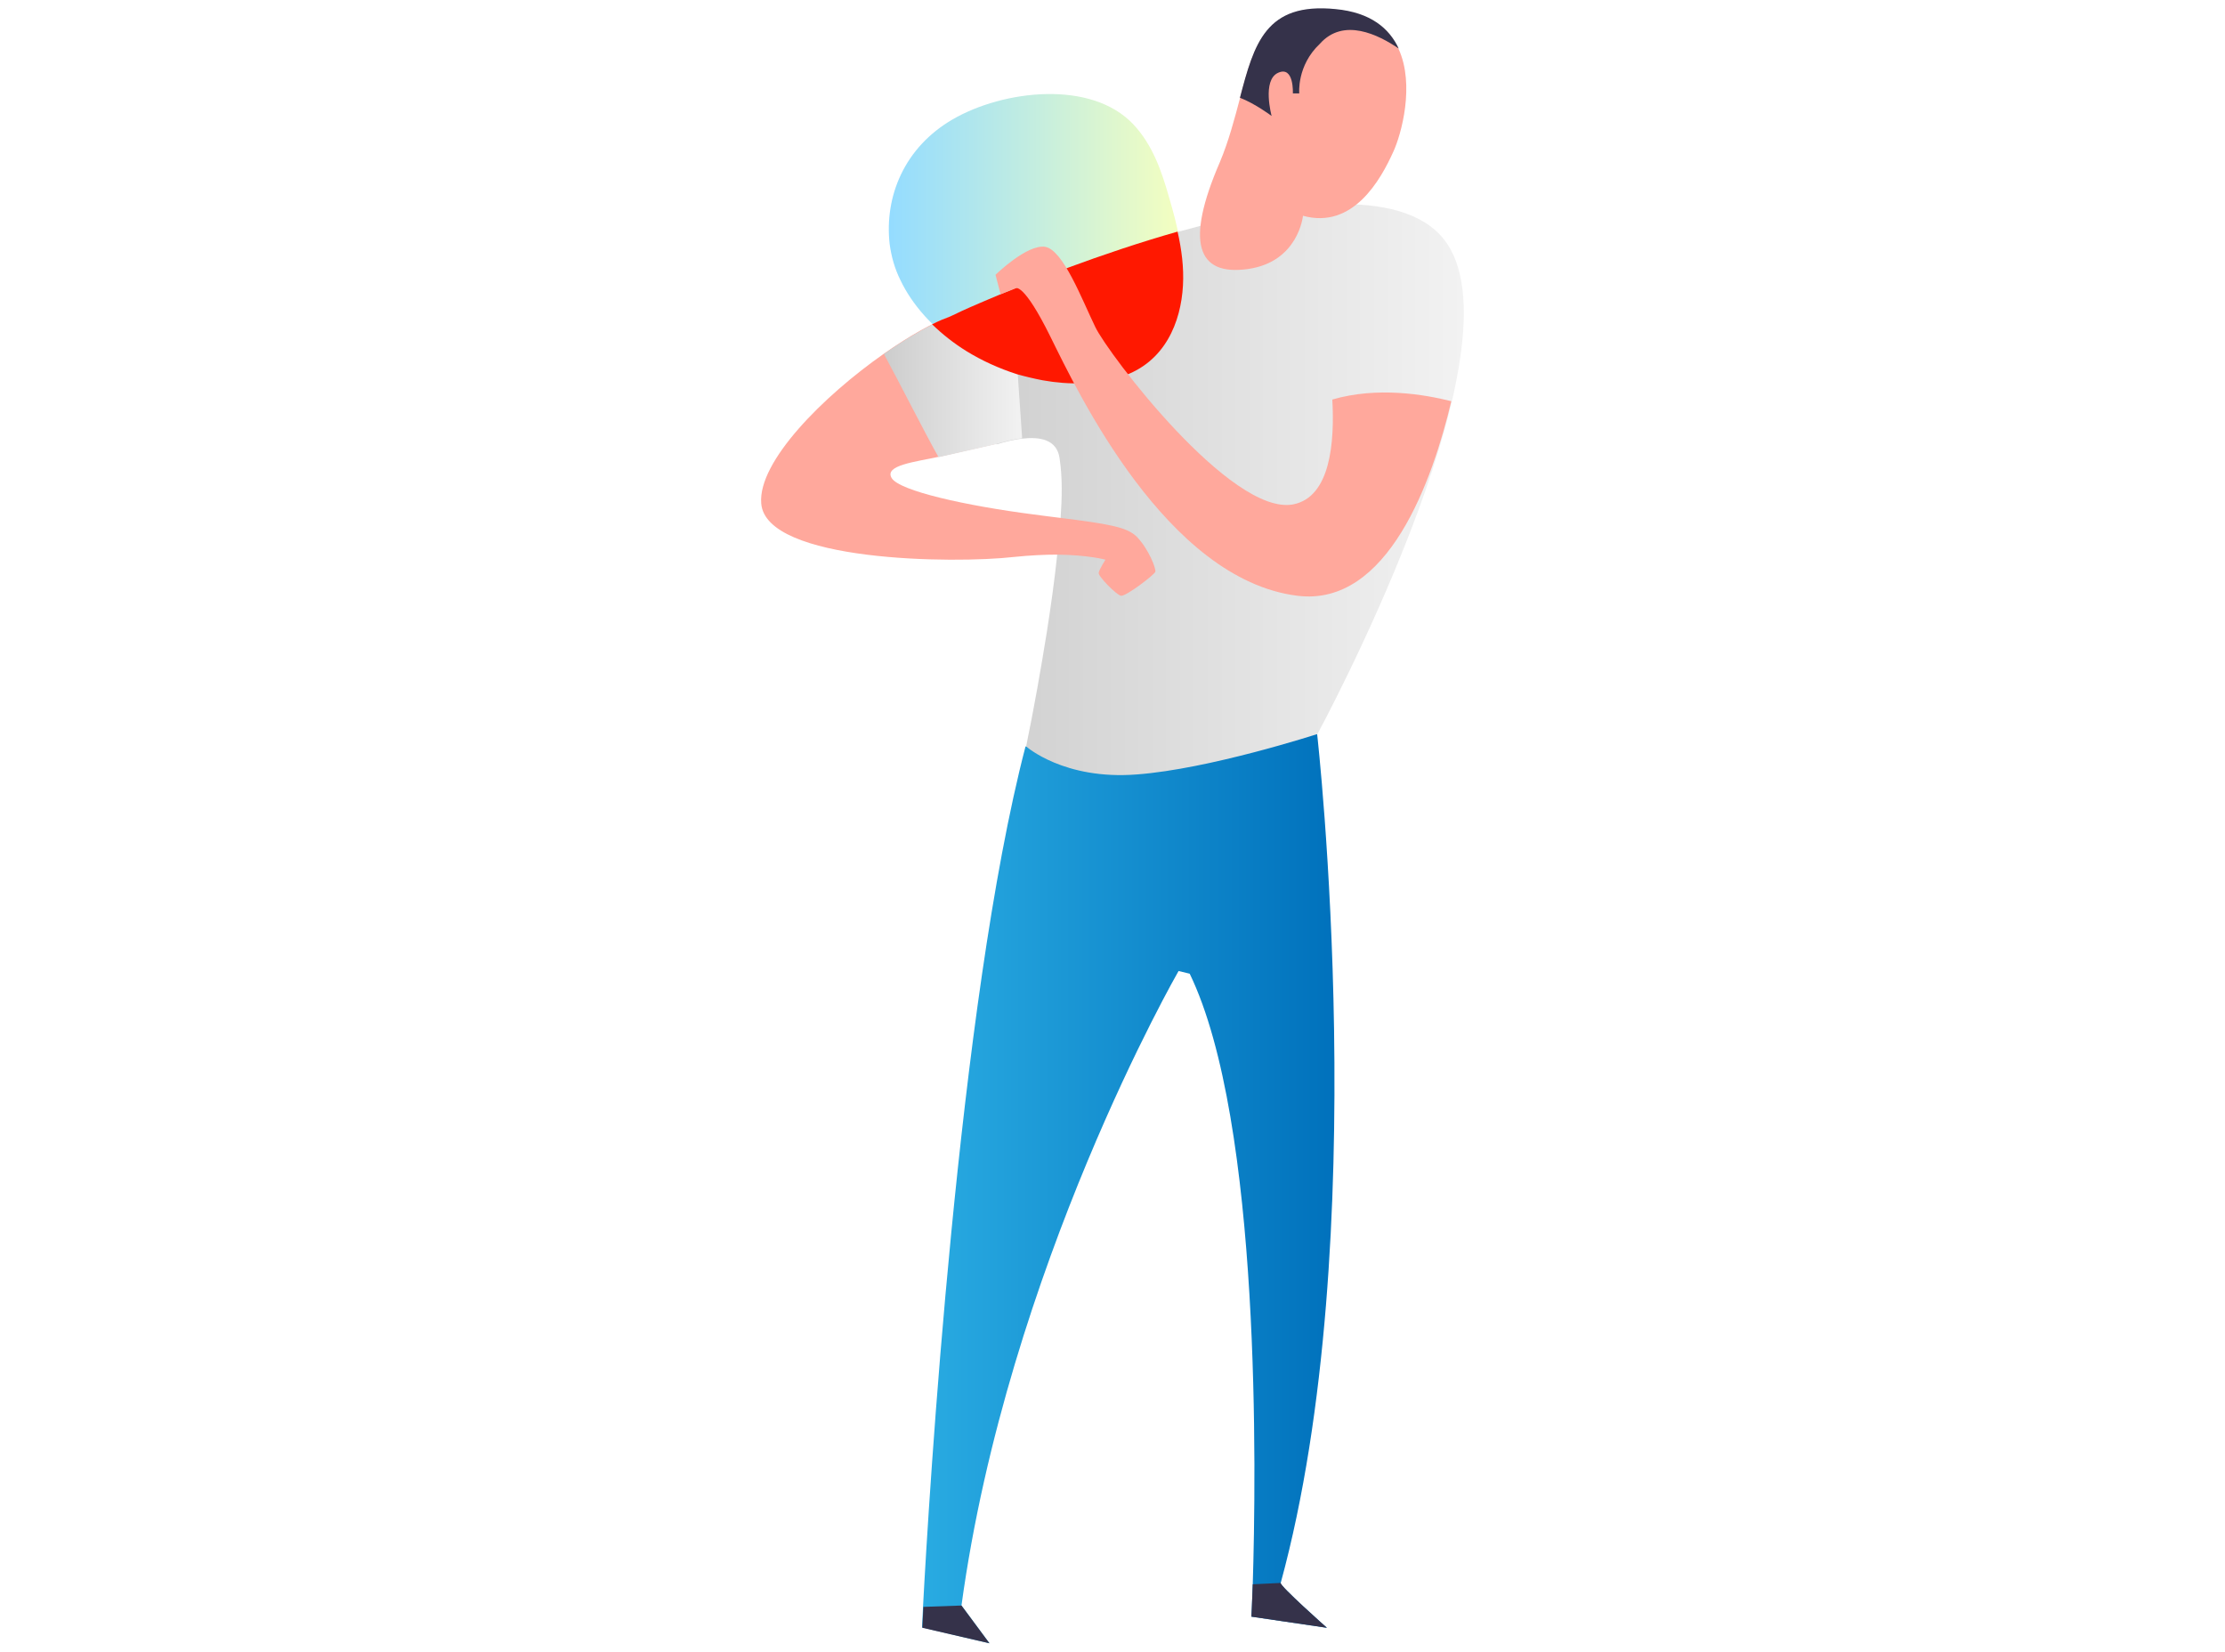 <?xml version="1.0" encoding="utf-8"?>
<!-- Generator: Adobe Illustrator 23.0.6, SVG Export Plug-In . SVG Version: 6.00 Build 0)  -->
<svg version="1.1" id="layer" xmlns="http://www.w3.org/2000/svg" xmlns:xlink="http://www.w3.org/1999/xlink" x="0px" y="0px"
	 viewBox="0 0 660 490" style="enable-background:new 0 0 660 490;" xml:space="preserve">
<style type="text/css">
	.st0{fill:url(#SVGID_1_);}
	.st1{fill:url(#SVGID_2_);}
	.st2{fill:url(#SVGID_3_);}
	.st3{fill:#FFA89C;}
	.st4{fill:#35324A;}
	.st5{fill:url(#SVGID_4_);}
	.st6{fill:#FF1800;}
</style>
<g>
	<linearGradient id="SVGID_1_" gradientUnits="userSpaceOnUse" x1="263.695" y1="70.828" x2="350.99" y2="70.828">
		<stop  offset="0" style="stop-color:#94DCFF"/>
		<stop  offset="1" style="stop-color:#F5FFBF"/>
	</linearGradient>
	<path class="st0" d="M267.1,83.1c7,14.7,24.2,26.6,42.2,29.7c7.8,1.3,16,1.3,23.4-1.2c12.9-4.3,17.6-16.2,18.2-27
		c0.5-8.8-1.6-17.5-4.1-26c-2.2-7.7-4.8-15.5-10.6-21.7c-12.5-13.3-38.6-10.2-53.6-1.5c-14.3,8.3-20.3,22.8-18.7,37
		C264.4,76.1,265.4,79.7,267.1,83.1z"/>
	<g>
		<linearGradient id="SVGID_2_" gradientUnits="userSpaceOnUse" x1="273.604" y1="352.517" x2="395.925" y2="352.517">
			<stop  offset="0" style="stop-color:#29ABE2"/>
			<stop  offset="1" style="stop-color:#0071BC"/>
		</linearGradient>
		<path class="st1" d="M293.5,487.4l-8.3-11.2C298.9,376,349.6,288,349.6,288l3.3,0.8c21.3,44,19.7,149,18.7,181.2
			c-0.2,6.1-0.4,9.5-0.4,9.5l22.4,3.3c0,0-14.1-12.5-13.7-13.3c27.8-101.8,10.8-251.8,10.8-251.8s-28.7-0.8-44.2,2.5
			c-15.5,3.3-42.3,1.2-42.3,1.2c-19.9,76.4-28.7,223.2-30.4,255.1c-0.2,4-0.3,6.2-0.3,6.2L293.5,487.4z"/>
		<linearGradient id="SVGID_3_" gradientUnits="userSpaceOnUse" x1="281.92" y1="145.173" x2="434.225" y2="145.173">
			<stop  offset="0" style="stop-color:#CCCCCC"/>
			<stop  offset="0.164" style="stop-color:#D3D3D3"/>
			<stop  offset="1" style="stop-color:#F2F2F2"/>
		</linearGradient>
		<path class="st2" d="M390.8,217.7c0,0-32,10.4-53.6,12c-21.6,1.7-32.8-8.3-32.8-8.3s0,0,0-0.1c2.3-11.2,4.3-22.5,6.1-33.7
			c1.2-7.7,2.3-15.4,3.1-23.1c0.2-1.2,0.3-2.4,0.4-3.6c0.2-2.3,0.5-4.7,0.6-7.1c0.4-6,0.6-12-0.3-17.9c-0.8-5.6-5.9-6.4-11.1-5.8
			c-2.8,0.3-5.6,1.1-7.6,1.7c-1.6-9.4-5.6-20-8.9-27.6c-2.6-6.1-4.8-10.2-4.8-10.2c1.8-0.9,4.8-2.3,8.8-4c0.5-0.2,0.9-0.4,1.4-0.6
			c13-5.6,34.8-14.2,57.3-20.6c0.2-0.1,0.5-0.2,0.7-0.2c33.2-9.3,67.9-13.5,79.3,3.9C451.4,106,390.8,217.7,390.8,217.7z"/>
		<path class="st3" d="M342.7,169.6c-0.3,0.9-8.8,7.4-10.2,7.1c-1.4-0.3-6.8-5.8-6.6-6.8c0.1-0.9,2-3.9,2-3.9s-5-1.4-14.4-1.5
			c-3.6,0-7.9,0.2-12.8,0.7c-17.5,2-73.6,1.5-74.9-15.9c-1-12.4,18.4-31.8,36.4-44.4c7.3-5.1,14.3-9.1,19.7-11.1
			c18.8-7,13.7,37.8,13.7,37.8s-10.2,2.3-17.2,3.9c-6.9,1.5-16.2,2.5-13.9,6.3c2.3,3.8,22,8.2,42.2,10.8c2.8,0.4,5.5,0.7,7.8,1
			c14.3,1.8,19.8,2.7,22.7,5.6C340.7,162.8,343,168.7,342.7,169.6z"/>
		<path class="st3" d="M370.1,79.8c15.1-2.1,16.4-15.8,16.4-15.8c14.9,4.1,23.1-10.8,26.8-19c2.4-5.2,6.4-19.8,1.6-30.4
			c-2.8-6-8.3-10.7-18.7-11.7c-20.8-2.1-24.2,10.3-28.4,26.3c-1.6,6-3.3,12.6-6,19C351.6,71.8,355,81.9,370.1,79.8z"/>
		<path class="st4" d="M377.2,34.4c0,0-2.9-10.6,1.9-12.8c4.8-2.2,4.4,6.1,4.4,6.1h1.9c0,0-0.8-8.2,6.1-14.7
			c7-7.9,17.4-2.7,23.4,1.4c-2.8-6-8.3-10.7-18.7-11.7c-20.8-2.1-24.2,10.3-28.4,26.3C372.3,30.7,377.2,34.4,377.2,34.4z"/>
		<path class="st4" d="M371.2,479.5l22.4,3.3c0,0-14.1-12.5-13.7-13.3l-8.3,0.4C371.4,476,371.2,479.5,371.2,479.5z"/>
		<path class="st4" d="M273.6,482.8l19.9,4.6l-8.3-11.2l-11.3,0.4C273.7,480.6,273.6,482.8,273.6,482.8z"/>
	</g>
	<linearGradient id="SVGID_4_" gradientUnits="userSpaceOnUse" x1="262.175" y1="112.449" x2="303.225" y2="112.449">
		<stop  offset="0" style="stop-color:#CCCCCC"/>
		<stop  offset="0.164" style="stop-color:#D3D3D3"/>
		<stop  offset="1" style="stop-color:#F2F2F2"/>
	</linearGradient>
	<path class="st5" d="M303.2,130c-2.8,0.3-5.6,1.1-7.6,1.7c0,0-10.2,2.3-17.2,3.9c-3.8-6.7-12-22.9-16.2-30.6
		c5.1-3.6,10.1-6.6,14.5-8.8c1.9-1,3.7-1.7,5.3-2.3c1.8-0.9,4.8-2.3,8.8-4c0.5-0.2,0.9-0.4,1.4-0.6l9.6,20.3l0.1,1.5L303.2,130z"/>
	<path class="st6" d="M350.9,84.7c-0.6,10.8-5.3,22.8-18.2,27c-7.3,2.4-15.6,2.5-23.4,1.1c-2.6-0.5-5.1-1.1-7.6-1.8
		c-5.3-1.7-10.4-4-15.1-6.9c-3.7-2.3-7.1-5-10.1-7.9c1.9-1,3.7-1.7,5.3-2.3c1.8-0.9,4.8-2.3,8.8-4c0.5-0.2,0.9-0.4,1.4-0.6
		c13-5.6,34.8-14.2,57.3-20.6C350.5,74,351.2,79.3,350.9,84.7z"/>
	<path class="st3" d="M295.3,81.5l1.5,5.8l4.5-1.8c0,0,2.3-1.8,10.3,14.4s34.4,71.9,73.2,76.8c27,3.4,40.2-34.5,45.7-57.7
		c-7.9-2-21.9-4.4-35.3-0.5c0.7,12.6-0.5,28.9-11.6,31.1c-18.4,3.5-55-44.8-58.7-52.6C321,89,315.4,74.1,310,73.2
		C304.6,72.4,295.3,81.5,295.3,81.5z"/>
</g>
</svg>
